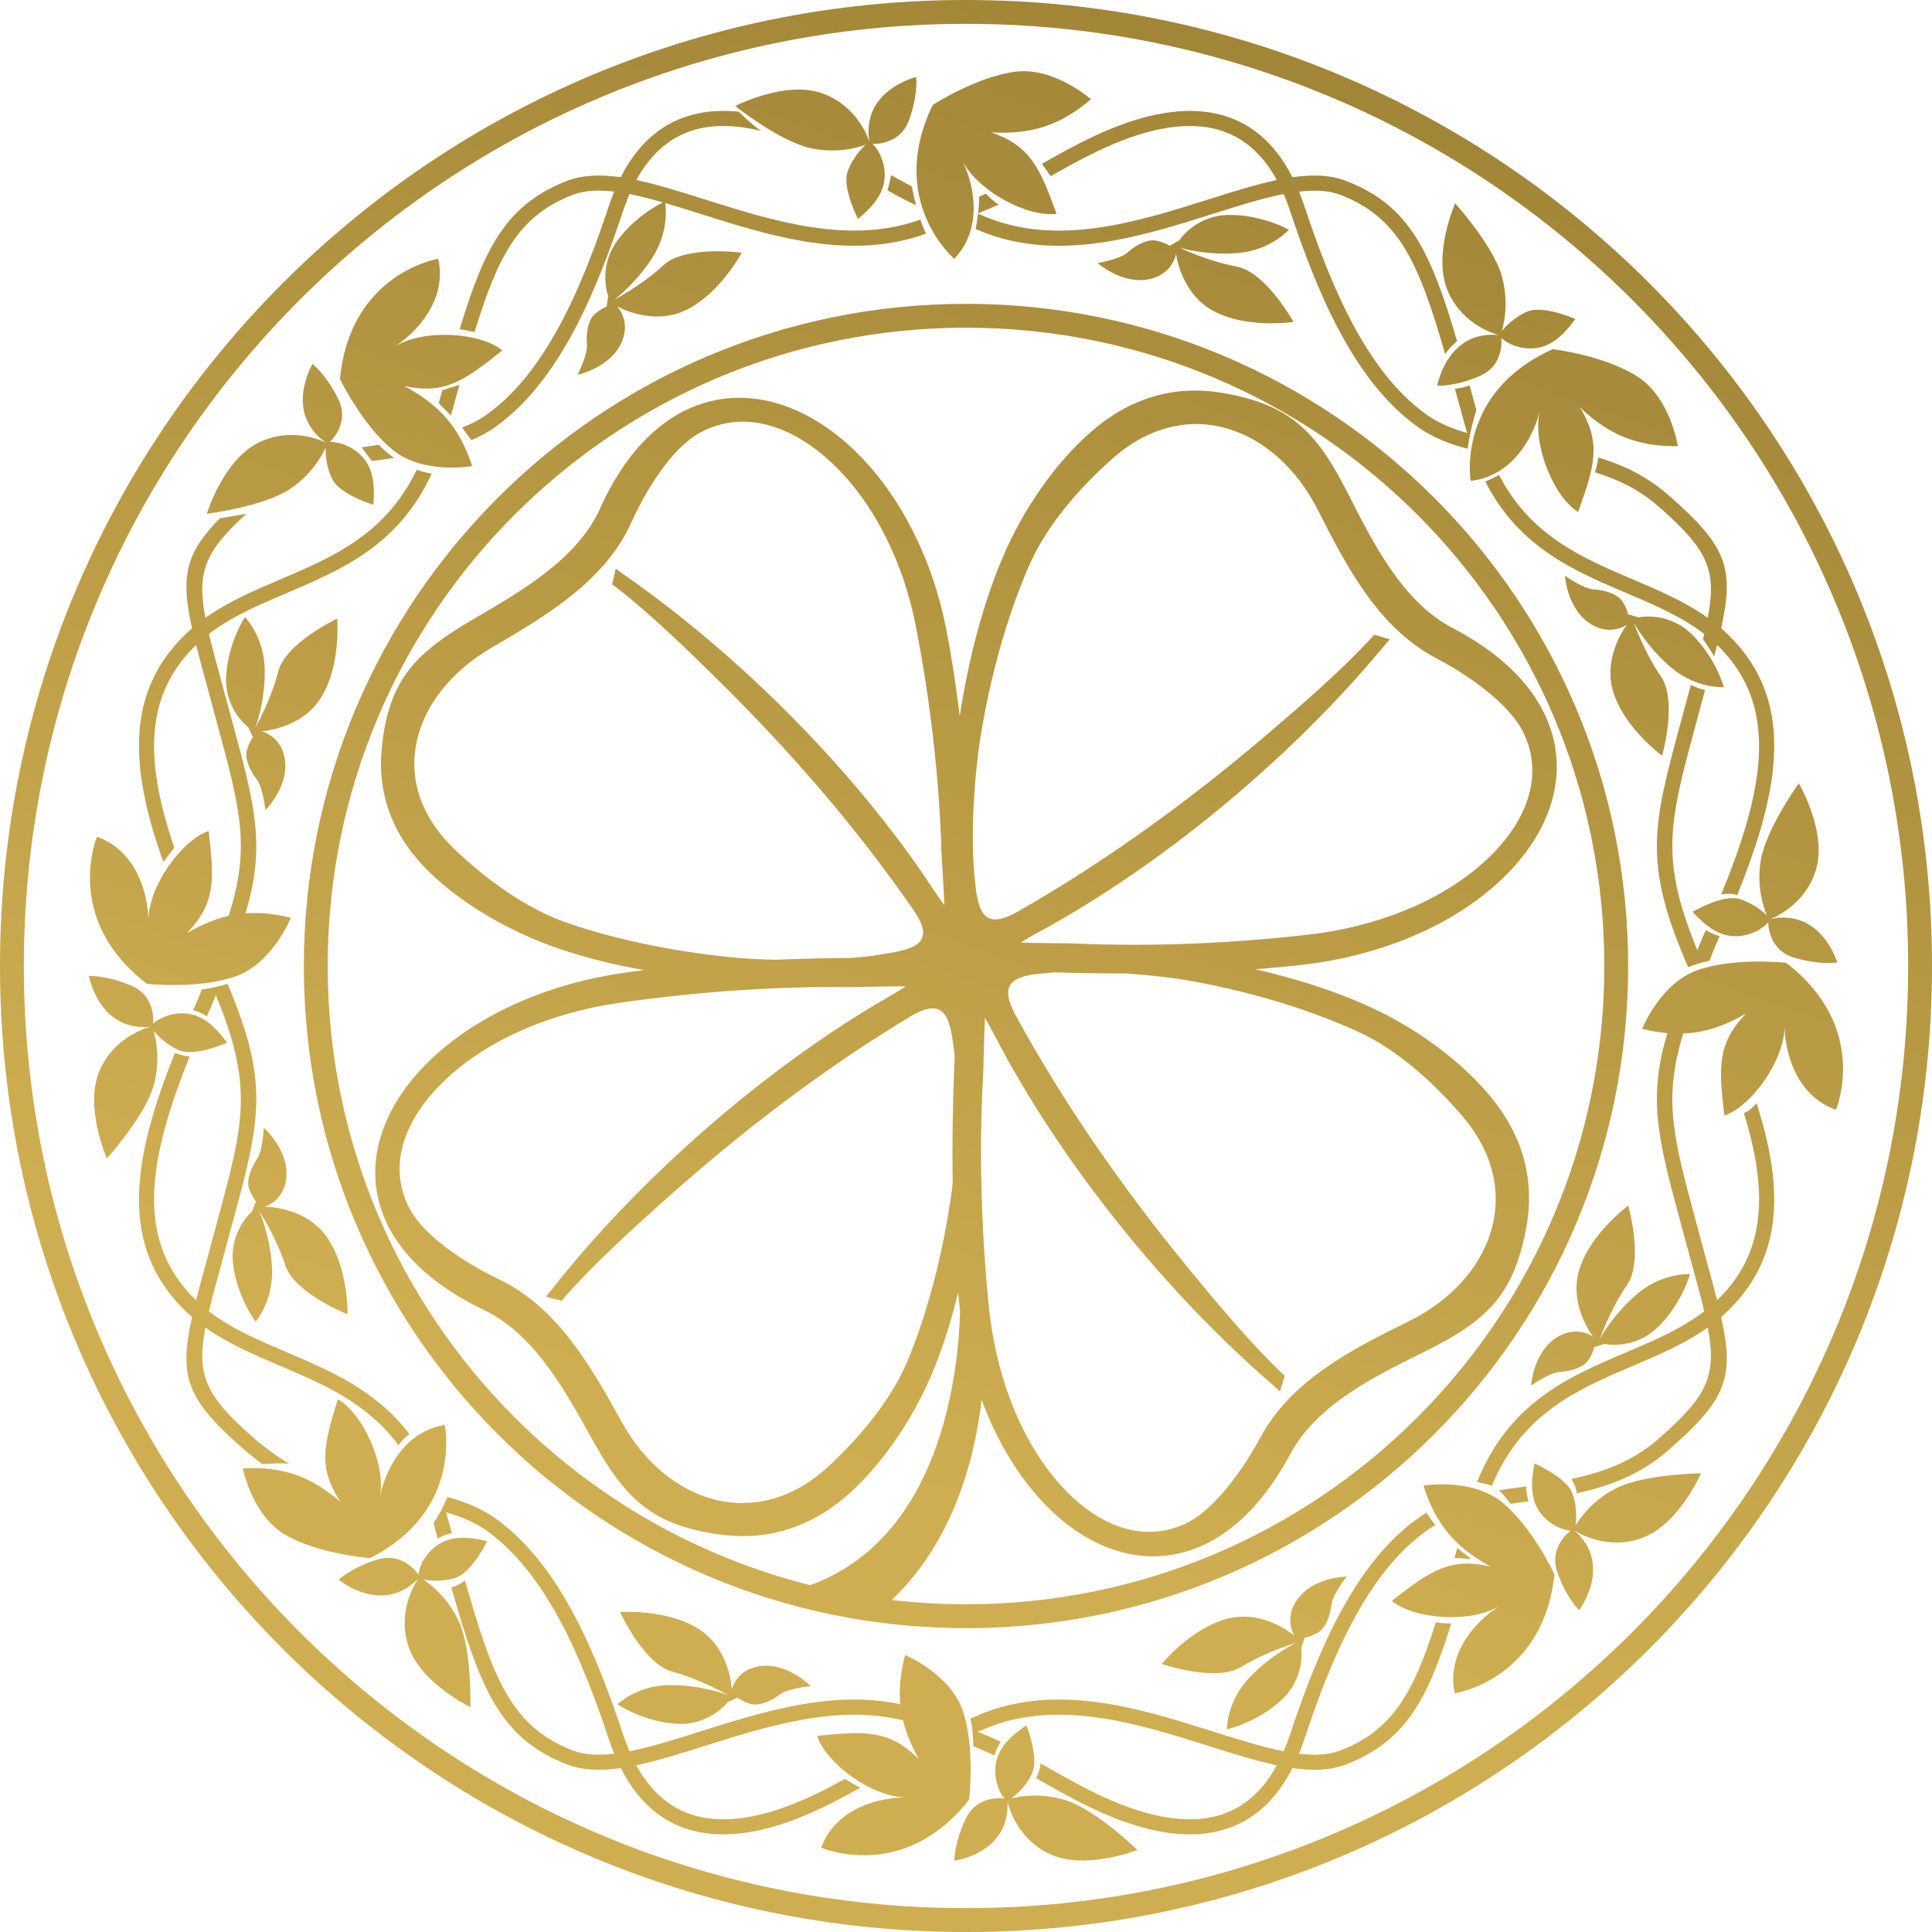 <?xml version="1.0" encoding="UTF-8"?> <svg xmlns="http://www.w3.org/2000/svg" xmlns:xlink="http://www.w3.org/1999/xlink" xmlns:xodm="http://www.corel.com/coreldraw/odm/2003" xml:space="preserve" width="75.948mm" height="75.948mm" version="1.1" style="shape-rendering:geometricPrecision; text-rendering:geometricPrecision; image-rendering:optimizeQuality; fill-rule:evenodd; clip-rule:evenodd" viewBox="0 0 7666.59 7666.61"> <defs> <style type="text/css"> .fil0 {fill:url(#id0)} </style> <linearGradient id="id0" gradientUnits="userSpaceOnUse" x1="2410.54" y1="5501.1" x2="5742.74" y2="-3868.02"> <stop offset="0" style="stop-opacity:1; stop-color:#CFAE51"></stop> <stop offset="1" style="stop-opacity:1; stop-color:#826924"></stop> </linearGradient> </defs> <g id="Слой_x0020_1">  <path class="fil0" d="M6502.42 2449.83c0,0 116.72,-25.7 211.83,68.01 95.22,93.65 126.43,209.18 126.43,209.18 0,0 -106.76,6.43 -205.14,-74.81 -98.45,-81.29 -152.07,-180.88 -152.07,-180.88 0,0 40.27,115.47 107.34,212.71 67.08,97.26 4.75,314.71 4.75,314.71 0,0 -146.98,-106.81 -193.08,-250.23 -46.03,-143.55 54.09,-270.19 54.09,-270.19 0,0 -69.26,52.22 -154.11,-8.87 -84.73,-61.23 -92.44,-184.79 -92.44,-184.79 0,0 73.45,52.22 113.93,54.13 40.49,1.93 94.57,17.23 113.91,47.43 19.39,30.17 22.87,51.51 22.87,51.51l41.69 12.1zm-2669.1 -1244.13c725.56,0 1382.49,294.13 1857.99,769.64 475.46,475.46 769.6,1132.42 769.6,1857.95 0,725.57 -294.13,1382.52 -769.6,1858.02 -475.5,475.45 -1132.44,769.59 -1857.99,769.59 -725.59,0 -1382.52,-294.13 -1858,-769.59 -475.47,-475.5 -769.63,-1132.46 -769.63,-1858.02 0,-725.54 294.15,-1382.49 769.63,-1857.95 475.48,-475.5 1132.42,-769.64 1858,-769.64zm1791.06 836.53c-458.33,-458.33 -1091.6,-741.88 -1791.06,-741.88 -699.48,0 -1332.77,283.55 -1791.06,741.88 -458.35,458.32 -741.9,1091.6 -741.9,1791.05 0,699.46 283.55,1332.75 741.9,1791.1 318.61,318.63 721.81,552.73 1172.99,665.87 520.02,-189.15 587.97,-842.51 594.63,-1088.07 -1.73,-13.56 -3.24,-27.08 -4.62,-40.57 -1.1,-11.1 -2.17,-22.18 -3.14,-33.36 -24.84,102.98 -55.79,204.92 -95.02,301.71 -71.61,177.09 -188.06,359.36 -328.42,488.86 -145.23,134.13 -321.2,197.7 -519.54,170.82 -275.71,-37.4 -379.93,-145.06 -510.07,-379.61 -104.22,-187.62 -227.32,-415.3 -428.18,-511.53 -149.37,-71.56 -298.23,-176.43 -376.92,-326.33 -58,-110.38 -69.85,-230.17 -36.73,-349.85 33.84,-122.27 110.29,-229.92 201.01,-316.75 201.13,-192.39 488.24,-304.48 760.45,-344.24 28.99,-4.23 57.96,-8.16 87.13,-11.75 -115.24,-20.42 -229.78,-48.01 -338.71,-85.23 -180.65,-61.67 -370.07,-166.52 -508.07,-298.52 -141.24,-135.03 -213.7,-300.74 -194.03,-498.19 27.27,-273.3 136.3,-377.76 364.12,-511.08 182.4,-106.73 410.96,-236.52 500.74,-436.25 67.57,-150.31 168.37,-297.56 315.45,-379.29 109.48,-60.79 230.05,-76.86 351.9,-49.83 123.91,27.51 235.94,96.64 328.51,182.06 201.19,185.73 327.49,458.41 379.31,724.23 22.15,113.62 39.41,228.8 53.31,344.23 34.15,-219.8 90.07,-444.49 175.23,-640.65 76.65,-176.67 198.28,-357.77 342.89,-485.01 149.93,-132.01 325.8,-190.53 524.64,-156.88 275.8,46.68 376.24,160.21 498.45,400.29 97.88,192.24 214.44,427.65 412.69,531.53 147.89,77.47 292.89,188.48 366.86,342.16 54.65,113.56 62.84,235.05 26.14,355.11 -37.37,122.42 -116.8,229 -210.47,314.44 -206.38,188.25 -496.27,293.32 -770.56,325.28 -64.15,7.45 -128.6,13.38 -193.19,18.11 155.5,35.64 310.76,83.75 452.22,148.17 174.24,79.39 351.81,203.85 475.46,349.97 128.71,151.94 184.06,328.04 147.97,526.65 -49.96,274.11 -162.98,373.33 -403.44,492.69 -192.47,95.48 -426.55,208.45 -532.11,404.99 -78.42,146.17 -190.35,290.04 -344,361.92 -113.03,52.97 -233.96,59.46 -352.25,21.1 -120.99,-39.19 -225.41,-120.29 -308.52,-214.89 -96.13,-109.49 -169.13,-241.44 -220.98,-381.57 -31.29,261.17 -122.42,570.11 -356.77,794.13 96.7,11.18 195.01,16.98 294.71,16.98 699.46,0 1332.73,-283.55 1791.06,-741.86 458.32,-458.35 741.87,-1091.64 741.87,-1791.1 0,-699.45 -283.55,-1332.73 -741.87,-1791.05zm-1791.06 -2042.24c1058.5,0 2016.86,429.12 2710.53,1122.77 693.65,693.67 1122.75,1652.04 1122.75,2710.53 0,1058.51 -429.1,2016.89 -1122.75,2710.56 -693.67,693.65 -1652.02,1122.77 -2710.53,1122.77 -1058.51,0 -2016.89,-429.12 -2710.56,-1122.77 -693.65,-693.67 -1122.77,-1652.04 -1122.77,-2710.56 0,-1058.48 429.12,-2016.86 1122.77,-2710.53 693.67,-693.65 1652.04,-1122.77 2710.56,-1122.77zm2643.64 1189.67c-676.54,-676.54 -1611.25,-1095.05 -2643.64,-1095.05 -1032.41,0 -1967.14,418.51 -2643.67,1095.05 -676.52,676.53 -1095.02,1611.23 -1095.02,2643.62 0,1032.42 418.5,1967.12 1095.02,2643.65 676.53,676.54 1611.26,1095.05 2643.67,1095.05 1032.39,0 1967.1,-418.51 2643.64,-1095.05 676.5,-676.53 1095.03,-1611.23 1095.03,-2643.65 0,-1032.39 -418.53,-1967.09 -1095.03,-2643.62zm-2427.05 2550.46c68.68,3.08 196.13,2.99 220.99,4.04 301.69,13.41 626.39,-0.99 926.78,-35.97 245.75,-28.55 509.29,-121.39 694.43,-290.32 75.09,-68.55 142.04,-154.98 172.07,-253.38 26.6,-87.09 20.99,-174.37 -18.58,-256.57 -58.15,-120.86 -231.35,-235.65 -346.59,-296.06 -231.66,-121.48 -356.92,-367.1 -470.81,-590.68 -165.69,-325.43 -517.83,-461.64 -811.81,-202.88 -131.13,115.42 -262.93,265.41 -333.19,427.32 -89.18,205.29 -151.2,435.05 -188.61,655.77 -28.49,168.91 -43.78,405.7 -27.46,576.69 12.23,128.69 27.46,221.41 171.41,139.39 352.92,-200.95 687.75,-445.3 996.43,-708.97 133.62,-113.98 287.99,-247.95 407.45,-377.52l10.72 -12.35 62 18.35 -26.11 30.22c-351.14,423 -835.55,831.31 -1311.24,1100.7 -15.97,8.97 -84.63,45.84 -127.88,72.22zm-302.64 -147.76c-1.87,-66.69 -10.9,-189.64 -11.56,-213.87 -8.1,-292.84 -45.6,-606.82 -101.65,-894.81 -46.33,-237.85 -158.4,-485.38 -338.72,-651.83 -74.35,-68.55 -165.31,-127.06 -265.07,-149.21 -88.51,-19.65 -175.55,-8.34 -255.1,35.81 -115.68,64.26 -217.77,238.74 -270.49,355.91 -105.19,234 -343.44,372.76 -555.88,497.09 -310.35,181.59 -426.01,529.76 -144.84,798.7 125.47,119.93 284.18,236.43 450.04,293.11 212.05,72.43 444.8,116.32 667.63,137.22 52.07,4.87 105.16,6.9 156.19,8.1 100.03,-4.17 200.58,-6.47 300.19,-7.2 39.78,-3.24 80.69,-7.54 120.94,-14.16 123.35,-20.01 219.82,-39.26 127.03,-174.24 -226,-328.48 -493.49,-635.53 -777.32,-915.34 -122.94,-121.24 -268.78,-263.06 -405.87,-368.77l-13.84 -9.8 14.55 -62.48 31.42 22.87c444.98,309.88 886.37,748.52 1191.11,1193.8 10.1,14.82 51.91,79.06 81.23,119.13zm33.13 1102.79c-2.49,-168.52 0.62,-337.41 7.87,-505.82 -0.79,-7.45 -1.65,-14.97 -2.58,-22.43 -16.42,-129.02 -34.47,-216.98 -175.67,-131.82 -346.07,208.51 -673.16,459.36 -974.18,728.76 -129.28,115.75 -281.99,254.14 -396.46,385.26l-10.29 12.74 -62.81 -16.24 25.33 -31.17c336.48,-427.55 814.38,-847.77 1278.01,-1125.63 15.56,-9.37 82.18,-47.22 124.71,-74.55 -68.96,-0.9 -195.23,3.1 -220.17,2.77 -302.11,-3.93 -625.9,20.15 -925.26,63.8 -244,35.63 -505,134.91 -685.51,307.62 -72.76,69.58 -137.35,156.83 -164.46,254.99 -23.9,86.52 -15.7,172.45 26.12,252.07 61.78,117.53 239,225.58 355.19,281.13 234.75,112.52 367.01,350.1 488.07,568.31 176.56,318.28 532.5,438.64 817.78,175.23 127.06,-117.4 254.66,-269.44 320.19,-431.56 82.88,-204.81 138.26,-433.46 168.99,-652.28 1.93,-13.69 3.55,-27.46 5.13,-41.17zm404.5 -836.6c-4.81,0.35 -9.54,0.68 -14.38,1.05 -129.61,10.55 -219.29,24.37 -140.18,169.49 193.73,355.32 430.73,693.42 687.42,1006.09 110.66,134.78 241.8,292.34 368.28,413.04l12.19 10.86 -19.23 62.26 -29.96 -27.13c-415.13,-358.89 -810.96,-846.81 -1071.16,-1326.83 -8.71,-16.01 -43.84,-84.48 -69.32,-128.12 -4,68.79 -5.59,195.4 -7.09,220.29 -17.43,301.59 -7.81,626.26 22.59,927.21 24.73,245.49 112.7,510.58 277.66,698.49 66.49,75.83 151.13,144.17 248.23,175.61 85.66,27.81 172.33,23.45 254.07,-14.78 120.55,-56.45 236.76,-228.56 297.91,-342.36 123.34,-229.6 367.62,-351.16 591.55,-462.28 325.96,-161.77 463.47,-512.39 212.3,-809.01 -112.18,-132.44 -258.76,-266.57 -418.29,-339.2 -201.79,-92 -428.55,-157.42 -646.45,-197.86 -87.55,-16.29 -180.77,-25.75 -268.45,-32.35 -95.26,0 -191.5,-1.5 -287.68,-4.49zm-771.11 3235.42c-48.11,26.93 -98.25,53.93 -149.74,78.69 -150.92,72.48 -320.36,125.16 -473.44,100.44 -129.3,-20.88 -245.49,-95.54 -327.45,-257.05 -79.01,11.34 -150.57,9.58 -212.53,-14.38 -264.59,-102.25 -345.08,-297.82 -459.93,-703.13 20.44,-4.27 41.01,-16.93 54.63,-26.73 110.9,392.71 186.27,581.07 426.82,674.04 46.78,18.05 102.41,20.65 165.09,13.24 -7.47,-18.16 -14.54,-37.24 -21.23,-57.22 -49.72,-149.24 -109.89,-313 -188.58,-461.66 -77.53,-146.39 -173.08,-277.73 -294.51,-364.74 -48.05,-34.45 -103.12,-57.44 -162.66,-74.03l22.97 82.88c-22.81,3.11 -42.04,12.19 -56.21,21.12l-17.11 -61.78c22.04,-30.24 41.39,-70.03 55.42,-103 69.61,18.37 134.61,44.56 192.57,86.08 129.77,93.03 230.99,231.67 312.47,385.63 80.35,151.63 141.66,318.58 192.36,470.74 7.89,23.53 16.29,45.6 25.26,66.34 85.18,-16.82 180.62,-46.93 281.88,-78.95 245.23,-77.55 523.61,-165.49 792.66,-107.7 -5.88,-61.14 0.6,-124.44 19.02,-195.34 0,0 179.17,74.33 229.18,221.94 49.96,147.63 24.3,352.84 24.3,352.84 -261.46,331.79 -586.23,189.66 -586.23,189.66 49.36,-136.72 194.85,-197.05 331.7,-199.31 -133.68,-4.04 -312.51,-135.19 -348.15,-244.27 192.62,-19.54 286.9,-24.6 403.88,92.62 -29.83,-53.32 -50.7,-103.58 -62.9,-154.04 -261.24,-64.87 -540.42,23.36 -785.39,100.79 -96.85,30.57 -188.54,59.56 -272.95,77.32 71.56,130.73 168.49,191.79 275.03,209.01 138.96,22.43 296.55,-27.27 438.2,-95.2 38.62,-18.62 77.08,-38.86 114.76,-59.53 14.16,8.9 35.63,21.69 60.81,34.67zm2534.18 -5764.39c0,0 -143.33,-32.83 -203.5,-176.41 -60.15,-143.49 29.85,-346.24 29.85,-346.24 0,0 149.11,164.89 184.46,286.18 35.36,121.3 0.18,221.43 0.18,221.43 0,0 36.29,-49.24 100.31,-77.6 64.02,-28.34 191.92,29.08 191.92,29.08 -43.36,58.99 -88.69,104.57 -151.8,114.67 -60.97,9.72 -118.26,-16.51 -141.88,-39.41 0,0 14.44,106.93 -84.08,150.1 -98.51,43.27 -170.27,39.41 -170.27,39.41 0,0 38.9,-221.81 244.81,-201.21zm213.91 55.88c0,0 205.32,24.8 336.35,109.12 131.13,84.33 159.82,276.11 159.82,276.11 -160.36,1.51 -271.5,-43.7 -387.89,-153.34 85.38,142 57.53,232.16 -8.1,414.36 -97.17,-61.03 -181.08,-266.32 -152.57,-396.97 -35.31,132.09 -129.17,258.58 -273.74,273.34 0,0 -59.16,-349.53 326.13,-522.62zm862.87 2261.69c0,0 138.64,-48.97 182.16,-198.39 43.47,-149.41 -68.94,-340.67 -68.94,-340.67 0,0 -129.52,180.84 -150.85,305.37 -21.36,124.43 25.01,220 25.01,220 0,0 -41.64,-44.8 -108.51,-65.75 -66.81,-20.9 -187.37,50.68 -187.37,50.68 49.76,53.73 100.05,93.82 163.86,96.62 61.65,2.81 115.59,-29.76 136.47,-55.22 0,0 -2.19,107.89 100.53,139.67 102.79,31.76 173.65,19.74 173.65,19.74 0,0 -63.84,-215.93 -266.01,-172.07zm62.5 173.36c0,0 -205.58,-22.54 -352.4,29.7 -146.83,52.21 -218.46,232.49 -218.46,232.49 35.05,8.55 68.23,14.23 100.18,16.99 -79.29,263.29 -36.29,422.98 52.22,751.27l44.98 165.88c19.73,72.2 36.45,133.45 49.08,186.76 -89.78,69.17 -197.66,115.09 -307.73,161.9 -229.05,97.5 -467.15,198.88 -593.73,515.39 21.32,4.41 43.75,9.7 58.71,15 119.5,-288.41 343.13,-383.67 558.51,-475.32 104.89,-44.57 207.95,-88.49 298.15,-152.75 37.13,193.81 -2.9,273.63 -196.44,442.66 -103.58,90.44 -223.06,132.83 -344.79,158.46 13.49,20.44 19.6,42.51 22.39,56.54 126.16,-27.37 250.78,-73.02 361.79,-170 229.42,-200.34 264.42,-286.2 210.1,-529.2 8.53,-7.34 16.93,-15.02 25.12,-22.98 152.61,-147.03 201.23,-322.63 181.23,-529.01 -9.01,-92.73 -31.99,-191.43 -65.63,-296.57 -13.11,15.3 -31.69,33.09 -50.5,38.66 28.9,93.54 48.62,181.3 56.51,263.54 18.27,187.9 -25.37,347.27 -162.63,479.84 -11.93,-47 -26.3,-99.39 -42.44,-158.63 -6.86,-24.95 -13.82,-50.59 -29.5,-108.91l-15.22 -56.71c-86.47,-320.49 -127.81,-474.18 -47.17,-734.26 84.71,-3.38 163.25,-29.48 249.44,-79.52 -115.42,118.82 -108.88,212.92 -86.45,405.26 108.5,-37.24 236.94,-218.1 238.98,-351.74 4.34,136.69 66.87,281.21 204.31,328.48 0,0 137.17,-326.83 -198.59,-583.2zm-2408.01 -2866.21c0,0 64.45,-100.51 197.92,-101.41 133.54,-0.82 237.31,58.9 237.31,58.9 0,0 -71.06,79.96 -198.15,91.85 -127.04,11.95 -235.36,-20.7 -235.36,-20.7 0,0 110.05,53.29 226.18,74.83 116.15,21.55 225.6,219.53 225.6,219.53 0,0 -179.51,28.17 -313.44,-40.94 -133.97,-69.05 -152.53,-229.47 -152.53,-229.47 0,0 -12.19,85.84 -115.36,102.51 -103.23,16.49 -195.9,-65.55 -195.9,-65.55 0,0 88.86,-14.85 118.91,-42.08 30,-27.24 79.12,-54.56 114.08,-46.87 35.11,7.7 52.65,20.38 52.65,20.38l38.08 -20.97zm-978 -537.57c0,0 173.42,-112.68 328.06,-132.15 154.65,-19.43 299.66,109.27 299.66,109.27 -122.02,104.06 -236.23,140.69 -395.89,131.3 156.58,54.11 193.1,141.17 259.67,323.01 -113.68,15.51 -309.77,-88.17 -371.74,-206.59 57.68,123.98 66.85,281.26 -34.58,385.28 0,0 -269.59,-230.16 -85.18,-610.11zm-251.47 145.4c0,0 -41.53,-141.03 -188.47,-192.31 -146.94,-51.31 -343.79,50.87 -343.79,50.87 0,0 173.76,138.79 296.92,166.69 123.2,27.92 221.08,-13.33 221.08,-13.33 0,0 -47,39.26 -71.34,104.85 -24.48,65.63 40.72,189.79 40.72,189.79 56.24,-46.89 98.89,-94.92 105.09,-158.51 6.06,-61.48 -23.64,-117.05 -47.92,-139.21 0,0 107.57,7.84 144.71,-93.08 37.15,-100.95 28.92,-172.3 28.92,-172.3 0,0 -219.06,52.33 -185.93,256.56zm-2156.01 1194.55c0,0 -129.98,-68.79 -269.32,0.52 -139.33,69.24 -203.81,281.49 -203.81,281.49 0,0 220.69,-27.33 326.7,-95.97 106.08,-68.64 144.93,-167.47 144.93,-167.47 0,0 -4.74,61.01 25.15,124.3 29.87,63.29 164.2,103.49 164.2,103.49 5.81,-73.02 1.27,-137.1 -39.89,-186.05 -39.73,-47.2 -100.22,-64.77 -133.12,-62.88 0,0 80.8,-71.54 34.54,-168.65 -46.25,-97.06 -103.1,-141.01 -103.1,-141.01 0,0 -115.58,193.27 53.72,312.22zm55.42 -252.69c0,0 89.79,186.3 211.83,283.21 122.04,96.96 312.84,62.24 312.84,62.24 -50.26,-152.33 -128.93,-242.98 -270.18,-317.74 161.87,34.96 238.34,-20.39 389.55,-141.29 -89.08,-72.29 -310.47,-85.47 -424.91,-16.38 113.62,-76.08 203.08,-205.67 170.5,-347.29 0,0 -350,56.69 -389.63,477.25zm1063.99 -329.97c0,0 -42.2,-111.74 36.82,-219.44 66.29,-90.32 154.28,-138.32 180.88,-151.43 -46.48,-13.39 -90.92,-24.91 -132.9,-33.16 -8.96,20.65 -17.36,42.7 -25.26,66.31 -50.7,152.13 -112.01,319.1 -192.36,470.73 -81.47,153.95 -182.7,292.62 -312.47,385.6 -30.64,22 -63.25,39.63 -97.48,54.09l-36.75 -49.81c35.44,-13.93 68.81,-31.12 99.26,-52.99 121.43,-86.99 216.98,-218.37 294.51,-364.75 78.69,-148.65 138.86,-312.46 188.58,-461.66 6.69,-20.03 13.76,-39.09 21.23,-57.18 -62.68,-7.44 -118.31,-4.85 -165.09,13.13 -212.25,82.02 -295.87,238.47 -388.81,543.88l-59.15 -11.49c99.18,-328.38 188.19,-496.06 426.44,-588.15 61.96,-23.96 133.52,-25.7 212.53,-14.4 81.96,-161.49 198.15,-236.15 327.45,-257.03 45.86,-7.46 93.23,-7.83 141.06,-2.92 24.63,24.67 55.66,53.12 88.65,76.29 -75.3,-18.55 -150.15,-25.61 -220.3,-14.31 -106.54,17.23 -203.47,78.29 -275.03,209.02 84.41,17.75 176.1,46.76 272.95,77.3 266.55,84.31 573.68,181.35 854.05,79.94 6.75,19.77 14.34,38.71 22.72,55.47 -299.84,109.85 -618.4,9.23 -894.84,-78.16 -48.14,-15.24 -94.96,-30.03 -140.01,-43.16 3.4,24.19 11.08,114.13 -45.55,207.38 -66.23,109.12 -157.07,176.53 -157.07,176.53 0,0 108.43,-56.49 195.02,-136.8 86.62,-80.39 310.75,-50.05 310.75,-50.05 0,0 -84.45,160.85 -219.81,227.04 -135.42,66.33 -275.19,-14.55 -275.19,-14.55 0,0 61.61,60.97 13.38,153.76 -48.35,92.68 -169.46,118.12 -169.46,118.12 0,0 41.1,-80.18 37.13,-120.58 -3.88,-40.33 3.47,-96.03 30.51,-119.52 27.15,-23.51 47.75,-30.09 47.75,-30.09l5.88 -42.98zm-1427.82 1711.83c0,0 -96.08,-71.04 -87.94,-204.33 8.03,-133.27 74.59,-232.84 74.59,-232.84 0,0 74.98,76.27 78.38,203.87 3.44,127.57 -36.36,233.5 -36.36,233.5 0,0 60.55,-106.23 89.78,-220.67 29.21,-114.58 234.09,-210.44 234.09,-210.44 0,0 16.07,180.88 -61.76,309.92 -77.88,129.1 -239.2,136.89 -239.2,136.89 0,0 84.92,17.9 94.57,121.95 9.58,104.13 -78.44,191.17 -78.44,191.17 0,0 -8.93,-89.76 -34.08,-121.5 -25.1,-31.84 -49.15,-82.56 -39.15,-117.04 10.08,-34.48 23.85,-51.13 23.85,-51.13l-18.33 -39.36zm-387.54 1188.38c0,0 -143.33,32.88 -203.54,176.39 -60.11,143.53 29.83,346.3 29.83,346.3 0,0 149.19,-165.03 184.52,-286.26 35.38,-121.28 0.13,-221.45 0.13,-221.45 0,0 36.34,49.28 100.36,77.57 63.95,28.41 191.92,-29.03 191.92,-29.03 -43.36,-58.95 -88.73,-104.5 -151.83,-114.61 -60.94,-9.74 -118.21,16.51 -141.89,39.39 0,0 14.46,-106.93 -84.11,-150.16 -98.42,-43.2 -170.15,-39.35 -170.15,-39.35 0,0 38.85,221.83 244.76,201.21zm-14.56 -170.24c0,0 205.53,22.5 352.4,-29.72 146.8,-52.29 218.41,-232.49 218.41,-232.49 -65.22,-15.88 -123.86,-21.8 -180.18,-17.5 81.16,-266.08 38.27,-425.66 -50.84,-755.84l-44.98 -165.91c-19.71,-72.22 -36.45,-133.44 -49.08,-186.76 89.8,-69.15 197.72,-115.09 307.73,-161.87 218.91,-93.16 446.03,-189.86 576.25,-474.6 -21.03,-3.38 -40.83,-8.71 -59.32,-15.26 -123.03,257.14 -335.45,347.58 -540.42,434.77 -104.89,44.66 -207.93,88.52 -298.17,152.77 -34.76,-181.89 -1.71,-263.35 162.53,-412.45l-105.09 17.41c-138.97,140.99 -155.58,234.42 -110.44,436.56 -8.48,7.43 -16.89,15 -25.18,22.93 -152.55,147.09 -201.19,322.71 -181.11,529.11 11.22,115.48 44.06,240.4 92.22,375.27l43.53 -56.64c-39.67,-116.39 -66.62,-224.46 -76.27,-324.28 -18.18,-187.9 25.45,-347.31 162.79,-479.9 11.95,47.02 26.19,99.45 42.37,158.63 6.84,24.97 13.82,50.68 29.46,108.93l15.31 56.73c88.21,327.14 129.39,480.5 41.92,750.58 -54.47,12.46 -108.35,35.11 -165.62,68.36 115.38,-118.8 108.89,-213.02 86.43,-405.35 -108.53,37.28 -236.96,218.12 -238.96,351.81 -4.36,-136.7 -66.95,-281.26 -204.28,-328.51 0,0 -137.13,326.86 198.59,583.21zm5784.76 1429.21c0,0 116.71,25.65 211.89,-67.99 95.2,-93.72 126.43,-209.24 126.43,-209.24 0,0 -106.78,-6.41 -205.19,74.87 -98.44,81.25 -152.04,180.85 -152.04,180.85 0,0 40.25,-115.46 107.36,-212.72 67.09,-97.24 4.71,-314.67 4.71,-314.67 0,0 -146.98,106.72 -193.06,250.23 -46.14,143.55 54.11,270.23 54.11,270.23 0,0 -69.35,-52.24 -154.11,8.92 -84.76,61.08 -92.46,184.64 -92.46,184.64 0,0 73.45,-52.16 113.93,-54.17 40.49,-1.91 94.59,-17.22 113.87,-47.41 19.34,-30.22 22.89,-51.5 22.89,-51.5l41.67 -12.05zm-120.05 740.16c0,0 121.46,83.05 267.67,29.84 146.28,-53.05 234.31,-256.65 234.31,-256.65 0,0 -222.38,2.22 -335.5,58.52 -113.14,56.19 -162.86,150 -162.86,150 0,0 11.6,-60.03 -10.94,-126.36 -22.61,-66.23 -151.52,-121.35 -151.52,-121.35 -13.99,71.88 -16.67,136.17 18.66,189.37 34.16,51.36 92.3,75.64 125.11,77.48 0,0 -88.28,61.96 -53.36,163.67 35.11,101.69 86.58,151.76 86.58,151.76 0,0 136.68,-178.94 -18.16,-316.28zm-79.45 174.13c0,0 -87.24,-187.54 -207.99,-286.05 -120.79,-98.49 -312.03,-66.36 -312.03,-66.36 48.29,152.94 125.73,244.64 266.02,321.27 -161.49,-37.11 -238.6,17.27 -391.49,136.09 88.17,73.52 309.38,89.61 424.69,22.05 -114.63,74.58 -205.88,203.01 -175.11,345.01 0,0 350.69,-52.04 395.91,-472.01zm-1005.23 291.82c0,0 19.3,117.88 -79.37,207.91 -98.59,89.98 -215.62,115.03 -215.62,115.03 0,0 -0.7,-107 85.75,-200.88 86.36,-93.91 188.74,-142.11 188.74,-142.11 0,0 -117.47,33.99 -218.12,95.79 -100.73,61.74 -314.54,-12.25 -314.54,-12.25 0,0 114.52,-141.02 260.28,-179.27 145.82,-38.35 266.94,68.47 266.94,68.47 0,0 -48.44,-72.01 17.15,-153.36 65.59,-81.43 189.43,-82.48 189.43,-82.48 0,0 -56.15,70.57 -60.26,110.95 -4.1,40.28 -22.2,93.45 -53.47,111.16 -31.18,17.7 -52.69,20.05 -52.69,20.05l-14.21 41zm-1165.6 607.9c0,0 27.31,144.48 168.39,210.21 141.03,65.65 347.11,-16.4 347.11,-16.4 0,0 -159.02,-155.41 -278.8,-195.49 -119.74,-39.98 -221.32,-8.73 -221.32,-8.73 0,0 50.7,-34.36 81.47,-97.2 30.85,-62.83 -21.54,-192.92 -21.54,-192.92 -60.66,41.02 -107.94,84.56 -120.46,147.26 -12.13,60.51 11.92,118.73 33.86,143.29 0,0 -106.33,-18.55 -153.34,78.16 -47.02,96.72 -45.97,168.61 -45.97,168.61 0,0 223.21,-30.24 210.6,-236.79zm-2337.18 -883.79c0,0 -87.92,117.9 -40.88,266.21 47.06,148.34 246.83,244.64 246.83,244.64 0,0 6.9,-222.24 -44.57,-337.56 -51.58,-115.37 -143.25,-168.93 -143.25,-168.93 0,0 59.53,14.08 126.63,-5.78 67.18,-19.83 127.51,-146.41 127.51,-146.41 -71.26,-16.89 -135.3,-22.26 -189.95,10.94 -52.74,32.02 -79.4,89.1 -82.59,121.85 0,0 -58.25,-90.8 -161.3,-60.03 -103.07,30.82 -155.2,80.25 -155.2,80.25 0,0 173.23,143.89 316.78,-5.18zm-192.34 -80.59c0,0 -202.77,-15.13 -335.34,-91.96 -132.57,-76.86 -169.39,-263.93 -169.39,-263.93 157.45,-8.75 268.61,30.66 387.86,133.01 -90.23,-135.53 -67.04,-225.36 -10.83,-407.22 98.23,55.48 189.88,253.36 167.85,382.93 28.69,-131.38 115.16,-259.83 256.42,-280.84 0,0 73.97,340.52 -296.58,528.03zm-468.31 -1375.17c0,0 -91.39,77.11 -74.8,209.59 16.53,132.44 89.26,227.47 89.26,227.47 0,0 69.93,-80.8 65.26,-208.3 -4.64,-127.57 -51.16,-230.71 -51.16,-230.71 0,0 67.19,102.18 103.62,214.52 36.47,112.42 247,195.1 247,195.1 0,0 4.63,-181.6 -81.32,-305.43 -85.92,-123.82 -247.46,-121.32 -247.46,-121.32 0,0 83.64,-23.25 86.62,-127.77 2.99,-104.48 -90.38,-185.71 -90.38,-185.71 0,0 -3.24,90.04 -26.34,123.38 -23.05,33.32 -43.8,85.53 -31.59,119.33 12.29,33.67 27.02,49.45 27.02,49.45l-15.75 40.4zm1887.45 1947.19c0,0 -72.26,95.11 -205.4,85.42 -133.21,-9.73 -231.85,-77.42 -231.85,-77.42 0,0 77.15,-74.1 204.75,-75.97 127.68,-1.86 233.03,39.31 233.03,39.31 0,0 -105.46,-61.85 -219.55,-92.49 -114.15,-30.62 -207.5,-236.66 -207.5,-236.66 0,0 181.06,-13.92 309.18,65.53 128.1,79.43 133.9,240.87 133.9,240.87 0,0 18.93,-84.65 123.08,-93.03 104.22,-8.36 190.18,80.77 190.18,80.77 0,0 -89.81,7.83 -121.89,32.6 -32.08,24.73 -83.18,48.11 -117.48,37.61 -34.34,-10.47 -50.89,-24.44 -50.89,-24.44l-39.56 17.9zm963.24 65.01c9.98,-4.45 20.14,-8.86 30.39,-13.27 310.22,-132.35 643.48,-27.01 931.05,63.91 101.34,32.02 196.7,62.13 281.99,78.95 8.88,-20.74 17.28,-42.81 25.11,-66.34 50.75,-152.16 112.05,-319.11 192.4,-470.74 81.47,-153.96 182.72,-292.6 312.47,-385.63 11.93,-8.55 24.19,-16.45 36.64,-23.73 8.27,12.61 20.14,29.74 35.27,48.93 -12.68,7.2 -25.1,15 -36.94,23.55 -121.41,87 -216.93,218.34 -294.51,364.74 -78.71,148.66 -138.86,312.43 -188.6,461.66 -6.65,19.98 -13.73,39.06 -21.21,57.22 62.66,7.41 118.32,4.81 165.12,-13.24 203.87,-78.78 289.13,-226.24 377.95,-508.62 20.66,3.55 41.3,5.51 61.27,4.71 -95.86,309.71 -186.5,470.36 -417.67,559.72 -62.02,23.96 -133.53,25.72 -212.57,14.38 -81.98,161.5 -198.17,236.17 -327.47,257.05 -153.08,24.72 -322.52,-27.96 -473.35,-100.44 -75.88,-36.36 -148.67,-77.75 -216.33,-116.41 7.43,-15.08 15.22,-35.35 18.22,-58.47l5.91 3.31c68.72,39.28 142.96,81.72 217.94,117.73 141.63,67.94 299.24,117.63 438.22,95.2 106.61,-17.22 203.43,-78.27 274.97,-209.01 -84.39,-17.77 -176.13,-46.76 -272.87,-77.32 -277.88,-87.87 -599.78,-189.64 -889.59,-65.99 -8.12,3.46 -16.12,6.92 -24.11,10.46 20.03,8.23 40.12,16.71 60.34,25.49 10.16,4.4 20.59,9.21 31.22,14.4 -8.55,11.49 -19.47,29.91 -24.56,54.5 -10.48,-5.12 -20.59,-9.83 -30.28,-14.04 -18.4,-7.95 -36.71,-15.7 -54.89,-23.2 -0.15,-27.96 -2.13,-71.85 -11.54,-109.46zm2848.2 -2982.13c-179.85,-412.85 -140.31,-559.97 -29.94,-969.29l40.81 -150.38c25.64,12.01 43.93,17.47 56.54,19.64 -5.52,20.48 -12.46,45.79 -24.19,89.44l-15.22 56.73c-101.98,378.24 -141.36,524.13 8.75,886.82 7.28,-19.15 15.15,-38.42 23.88,-57.77l10.22 -22.86c16.69,12.3 37.68,20.11 54.39,24.82l-9.97 22.43c-11.37,25.27 -21.34,50.29 -30.05,75.2 -31.78,6.6 -61.29,16.16 -85.22,25.22zm59.1 -1301.28c1.8,-7.05 3.39,-13.93 5.02,-20.68 -89.78,-69.15 -197.66,-115.09 -307.73,-161.87 -210.73,-89.68 -429.05,-182.62 -561.25,-443.35 15.75,-5.93 33.97,-14.32 54.52,-25.88 124.36,241.41 330.87,329.29 530.22,414.14 104.89,44.66 207.95,88.52 298.15,152.77 37.13,-193.83 -2.9,-273.56 -196.44,-442.67 -76.91,-67.11 -162.5,-107.8 -251.36,-134.72 5.09,-15.18 10.52,-35.59 13.04,-58.89 97.05,28.95 191.46,73.32 277.71,148.6 229.42,200.32 264.42,286.22 210.1,529.2 8.53,7.43 16.93,15 25.12,22.93 152.61,147.09 201.23,322.71 181.23,529.11 -14.8,152.2 -67.21,320.71 -142.68,506.84 -21.45,-7.5 -44.83,-6.1 -63.51,-2.49 77.84,-189.13 131.99,-358.99 146.56,-509.99 18.27,-187.9 -25.37,-347.31 -162.63,-479.9 -3.73,14.61 -7.68,29.63 -11.8,45.28 -13.77,-24.04 -31.14,-49.81 -44.25,-68.42zm-933.93 -755.8c-72.35,-18.49 -140,-44.96 -199.96,-88.01 -129.75,-92.98 -230.99,-231.65 -312.47,-385.6 -80.35,-151.63 -141.66,-318.59 -192.4,-470.73 -7.85,-23.61 -16.22,-45.66 -25.11,-66.31 -85.29,16.75 -180.65,46.86 -281.99,78.93 -287.57,90.92 -620.83,196.21 -931.05,63.86l-9.54 -4.08c3.21,-17.02 6.98,-38.75 9.72,-61.12 7.65,3.42 15.43,6.75 23.25,10.16 289.81,123.56 611.71,21.84 889.59,-66.06 96.74,-30.55 188.48,-59.56 272.87,-77.3 -71.54,-130.72 -168.36,-191.79 -274.97,-209.02 -138.98,-22.44 -296.6,27.3 -438.22,95.28 -62.92,30.18 -125.31,64.92 -184.46,98.51l-34.36 -49.29c60.96,-34.69 125.81,-70.86 193.08,-103.15 150.83,-72.39 320.27,-125.16 473.35,-100.42 129.3,20.88 245.49,95.53 327.47,257.03 79.04,-11.3 150.55,-9.56 212.57,14.4 249.53,96.41 335.3,275.91 440.64,636.07 -13.67,11.55 -32.81,29.63 -47.39,51.49 -104.63,-364.08 -183.09,-542.26 -414.79,-631.81 -46.8,-17.98 -102.46,-20.57 -165.12,-13.13 7.48,18.09 14.56,37.15 21.21,57.18 49.74,149.21 109.89,313.01 188.6,461.66 77.58,146.38 173.1,277.75 294.51,364.75 48.05,34.43 103.13,57.31 162.68,73.99l-32.54 -117.44 -15.92 -57.63c19.49,-2.54 39.67,-6.71 58.36,-13.38l15.22 55.07 11.71 42.35c-9.89,31.85 -26.39,90.88 -34.52,153.76zm242.08 4176.71l-10.38 1.42c-20.65,2.86 -41.21,5.74 -61.47,8.69 -12.24,-16.23 -30.14,-38.67 -45.82,-53.62 32.5,-5.14 65.63,-9.72 99.06,-14.36l8.51 -1.19c0.69,17.11 3.08,39.13 10.09,59.06zm-232.41 225.06l-1.44 5.22c-13.18,-2.37 -35.24,-5.44 -60.66,-5.2l11.2 -40.36c21.23,18.44 39.69,32.33 50.9,40.34zm-4792.55 -372.13c-13.22,-9.89 -56.03,-43.62 -68.86,-54.82 -229.39,-200.34 -264.42,-286.2 -210.12,-529.2 -8.48,-7.34 -16.89,-15.02 -25.18,-22.98 -152.55,-147.03 -201.19,-322.63 -181.11,-529.01 14.48,-149.33 65.18,-314.29 138.28,-496.17 15.2,5.97 36.94,12.81 58.73,14.17 -72.87,180.18 -123.45,342.58 -137.53,487.63 -18.18,187.9 25.45,347.27 162.79,479.84 11.95,-47 26.19,-99.39 42.37,-158.63 6.84,-24.95 13.82,-50.59 29.46,-108.91l15.31 -56.71c101.9,-378.24 141.21,-524.14 -8.82,-886.77 -7.26,19.1 -15.15,38.4 -23.86,57.7l-11.73 26.36c-11.91,-7.65 -31.58,-18.59 -54.52,-24.65l11.61 -26.05c8.55,-18.88 16.2,-37.61 23.2,-56.28 39.35,-3.75 81.98,-15.66 101.76,-21.7 168.69,395.89 128.59,544.99 20.24,946.84l-44.98 165.88c-19.71,72.2 -36.45,133.45 -49.08,186.76 89.8,69.17 197.72,115.09 307.73,161.9 175.33,74.58 355.97,151.5 487.81,325.47 -20.12,14.21 -34.09,31.12 -42.94,44.21 -124.92,-168.41 -299.22,-242.59 -468.36,-314.62 -104.89,-44.57 -207.93,-88.49 -298.17,-152.75 -37.08,193.81 2.84,273.63 196.5,442.66 33.69,29.45 98.89,76.95 135.49,97.28 -34.23,-1.8 -72.09,-0.24 -106.01,2.54zm2593.92 -4995.87c-35.18,-16.2 -73.25,-36.58 -113.57,-59.18 5.17,-16.59 11.13,-38.64 14.36,-60.54 28.99,16.34 56.56,31.61 82.45,44.96 4.09,21.12 9.68,47.37 16.76,74.76zm250.21 -33.95c9.07,-3.82 18.2,-7.74 27.41,-11.69 13.45,14.32 30.56,30.88 50.01,43.03 -7.48,3.46 -14.83,6.79 -22,9.91 -19.88,8.57 -39.72,16.95 -59.42,25.13 2.86,-23.03 4.69,-46.6 4,-66.38zm-2062.23 747.21l-20.12 72.8 -13.36 48.25 -48.67 -48.6 4.32 -15.6 10.02 -35.97 67.79 -20.9zm-259.01 289.55l-19.43 2.64c-22.74,3.16 -45.58,6.3 -68.51,9.72 -13.09,-16.29 -28.64,-37.31 -40.96,-54.35 22.74,-3.59 45.37,-6.86 67.96,-10.02 13.6,14.08 34.15,33.23 60.95,52.01z"></path> </g> </svg> 